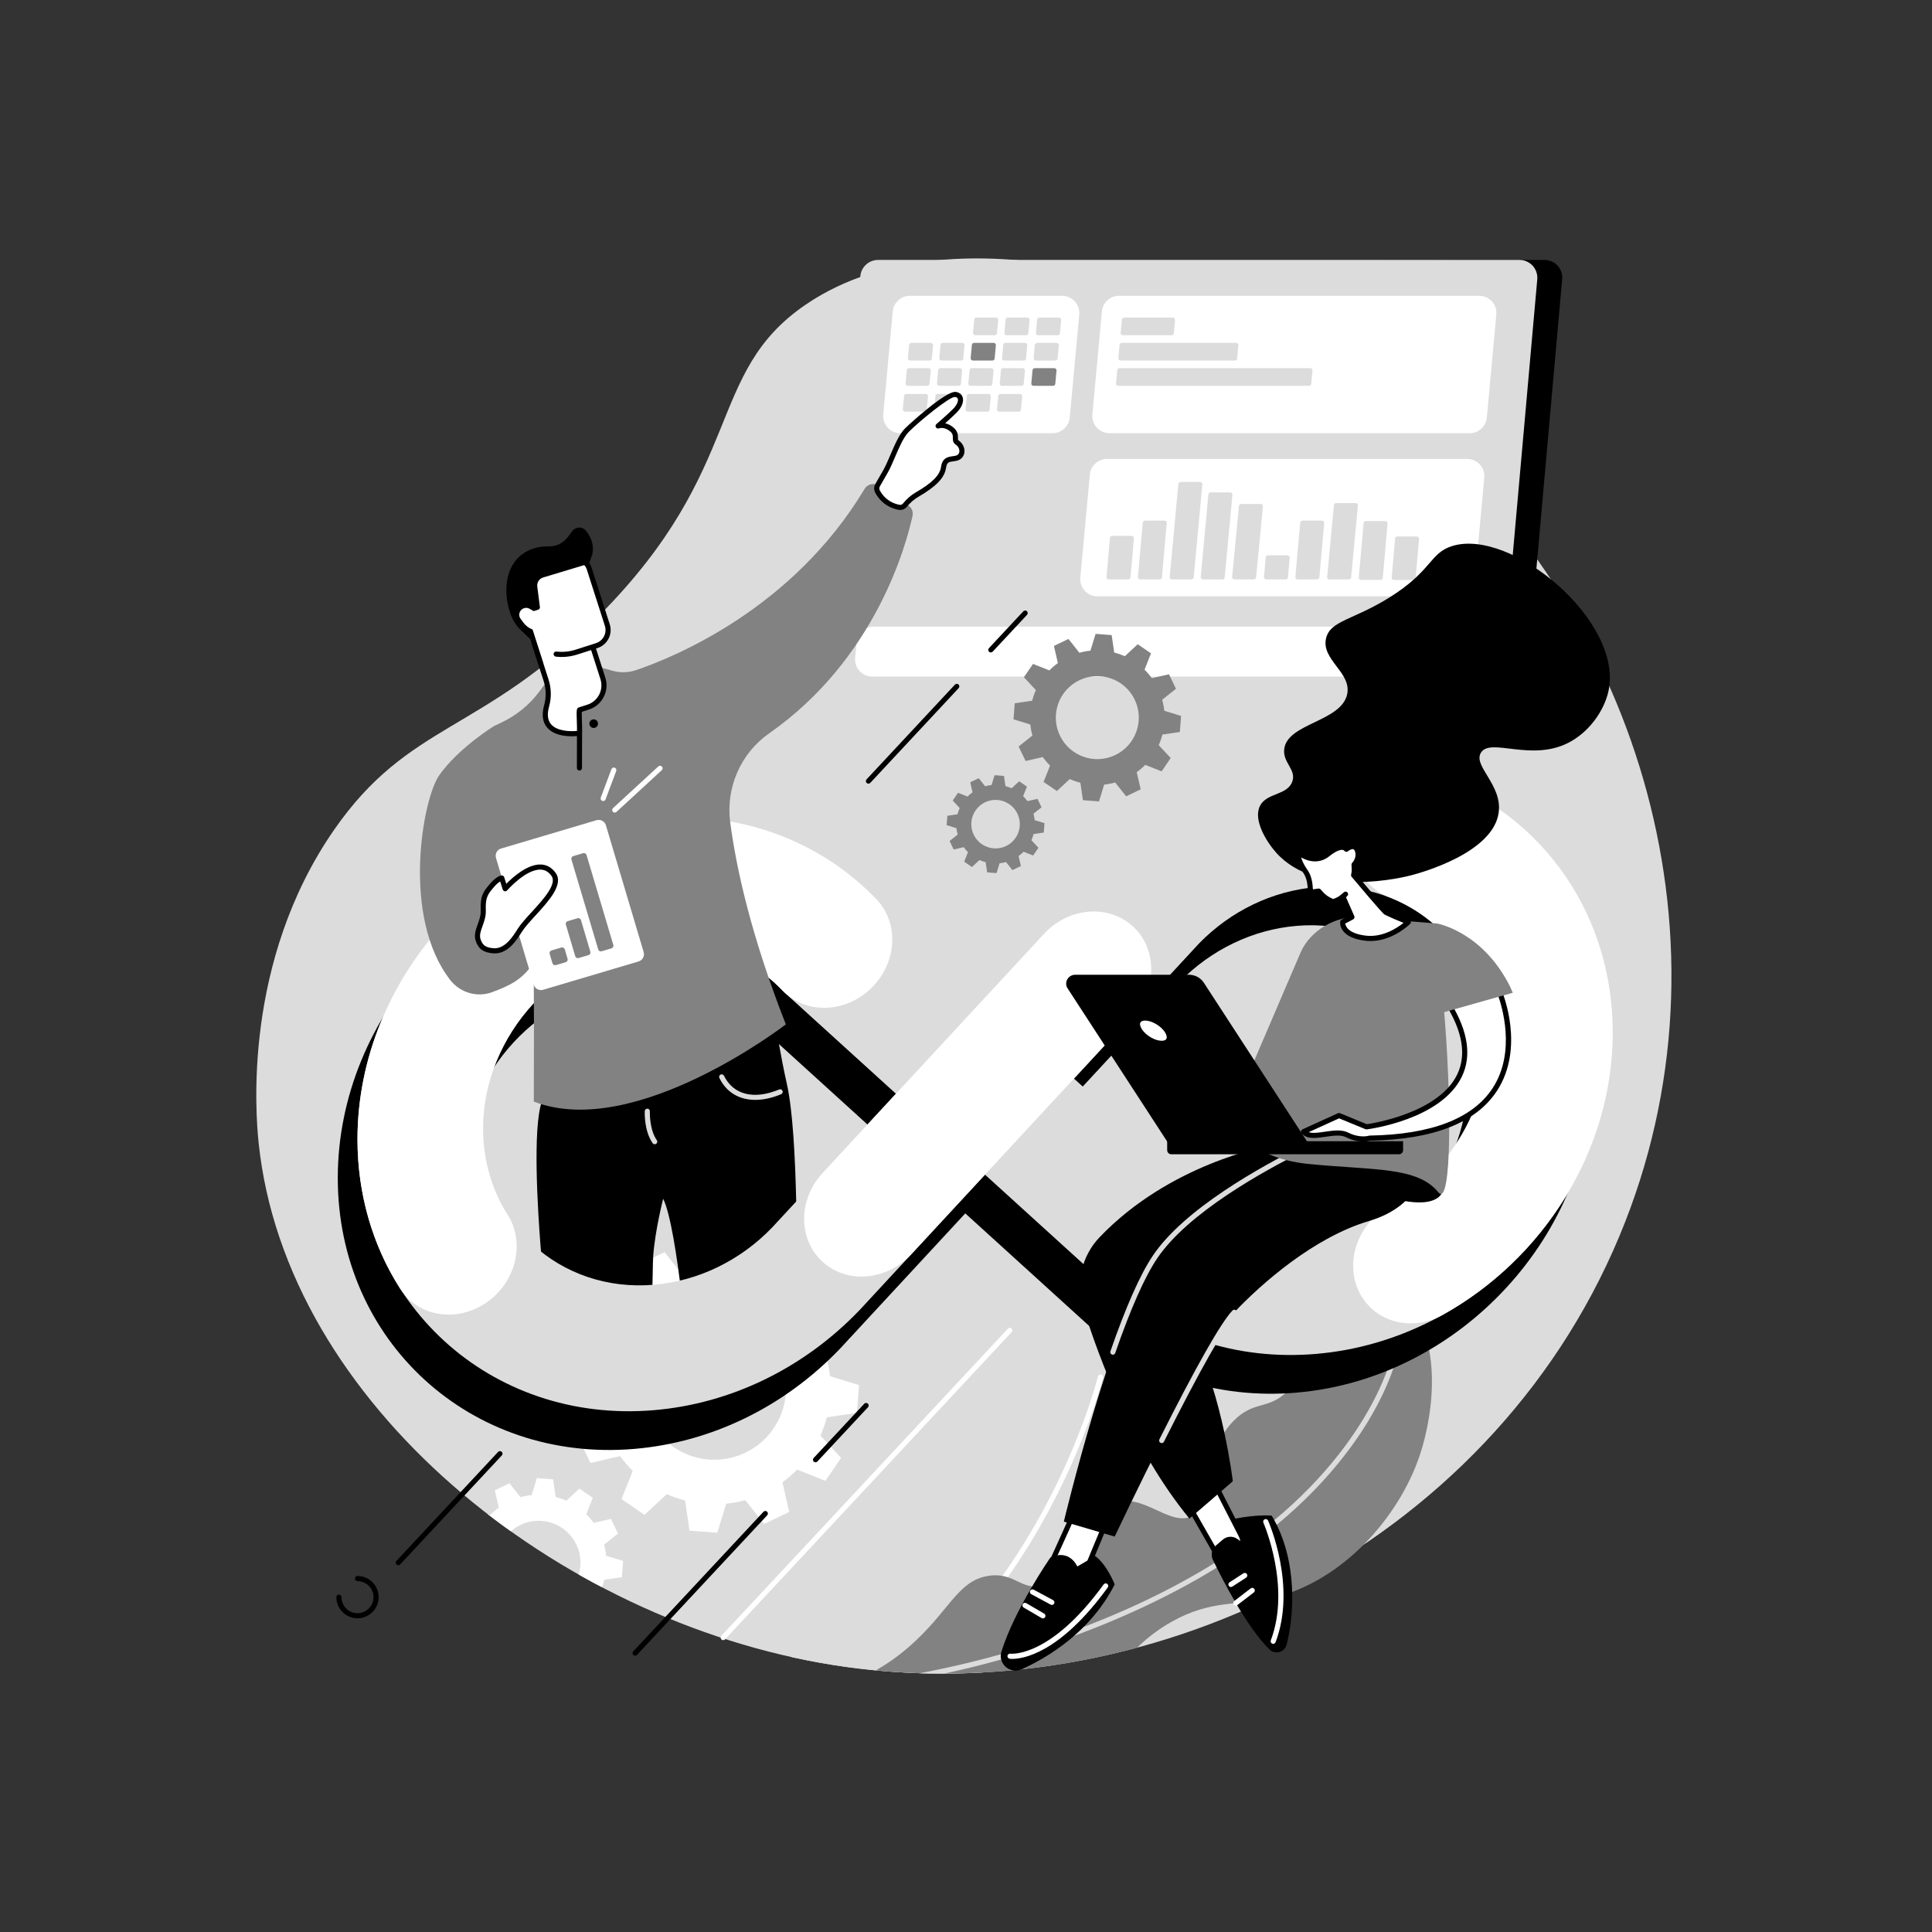 <?xml version="1.0" encoding="UTF-8"?> <svg xmlns="http://www.w3.org/2000/svg" xmlns:xlink="http://www.w3.org/1999/xlink" id="b" viewBox="0 0 2500 2500"><rect x="0" y="0" width="2500" height="2500" fill="#333333" stroke="none"/><defs><clipPath id="d"><path d="m775.04,796.88c191.55-192.79,136.71-313.61,267.78-402.87,201.68-137.34,578.08-19.18,800.14,169.73,271.98,231.38,412.3,653.85,252.45,1036.04-80.09,191.48-203.36,377.09-372.42,473.69-36.19,20.68-91.92,1.55-130.3,17.42-6.87,2.84-13.77,5.6-20.7,8.29-157.88,61.16-330.21,81.4-494.4,55.25-356.91-56.86-707.76-338.15-742.92-675.52-3.81-36.57-20.63-234.24,97.34-404.66,97.51-140.87,191.18-124.53,343.02-277.35Z" style="fill:none; stroke-width:0px;"></path></clipPath><clipPath id="e"><path d="m1040.53,996.48l281.59-447.82-115.43-92.93-565.29,101.52-264.41,473.86,258.74,360.84c-6.87,21.89-10.6,44.91-10.6,68.46,0,121.78,99.24,212.43,221.23,202.06,57.18-4.86,111.38-31.14,152.71-74.03l160.3-173.13-113.14-102.79c1.48-111.18-5.71-316.04-5.71-316.04Z" style="fill:none; stroke-width:0px;"></path></clipPath></defs><g id="c"><path d="m775.04,796.88c191.55-192.79,136.71-313.61,267.78-402.87,201.68-137.34,578.08-19.18,800.14,169.73,271.98,231.38,412.3,653.85,252.45,1036.04-170.23,407.02-618.15,618.31-1017.82,554.64-356.91-56.86-707.76-338.15-742.92-675.52-3.81-36.57-20.63-234.24,97.34-404.66,97.51-140.87,191.18-124.53,343.02-277.35Z" style="fill:#dcdcdc; stroke-width:0px;"></path><g style="clip-path:url(#d);"><path d="m799.69,1984.44l-9.11-18.98-22.42,5.15c-2.9-4.02-6.08-7.75-9.54-11.15l8.47-21.35-17.38-11.88-16.84,15.67c-4.47-2-9.09-3.62-13.82-4.86l-3.34-22.76-21-1.6-6.74,21.96c-4.82.49-9.64,1.41-14.41,2.73l-14.27-18.04-18.98,9.11,5.15,22.42c-4.02,2.9-7.75,6.08-11.15,9.54l-21.35-8.47-11.88,17.38,15.67,16.84c-2,4.47-3.62,9.09-4.86,13.82l-22.76,3.34-1.6,21,21.96,6.74c.49,4.82,1.41,9.64,2.73,14.41l-18.04,14.27,9.11,18.98,22.42-5.15c2.9,4.02,6.08,7.75,9.54,11.15l-8.47,21.35,17.38,11.88,16.84-15.67c4.47,2,9.09,3.62,13.82,4.86l3.34,22.76,21,1.6,6.74-21.96c4.82-.49,9.64-1.41,14.41-2.73l14.27,18.04,18.98-9.11-5.15-22.42c4.02-2.9,7.75-6.08,11.15-9.54l21.35,8.47,11.88-17.38-15.67-16.84c2-4.47,3.62-9.09,4.86-13.82l22.76-3.34,1.6-21-21.96-6.74c-.49-4.82-1.41-9.64-2.73-14.41l18.04-14.27Zm-79.3,86.52c-26.99,12.96-59.37,1.58-72.33-25.41-12.96-26.99-1.58-59.37,25.41-72.33,26.99-12.96,59.37-1.58,72.33,25.41,12.96,26.99,1.58,59.37-25.41,72.33Z" style="fill:#fff; stroke-width:0px;"></path><path d="m1100.2,1731.7l-15.59-32.48-38.36,8.81c-4.96-6.88-10.41-13.26-16.32-19.08l14.5-36.54-29.75-20.34-28.82,26.81c-7.64-3.42-15.55-6.2-23.66-8.31l-5.72-38.95-35.93-2.74-11.54,37.58c-8.25.85-16.5,2.41-24.67,4.68l-24.42-30.86-32.48,15.59,8.81,38.36c-6.87,4.96-13.26,10.41-19.08,16.32l-36.54-14.5-20.34,29.75,26.81,28.82c-3.42,7.64-6.2,15.55-8.31,23.66l-38.95,5.72-2.74,35.93,37.58,11.54c.84,8.25,2.41,16.5,4.68,24.67l-30.86,24.42,15.59,32.48,38.36-8.81c4.96,6.88,10.41,13.26,16.32,19.08l-14.5,36.54,29.75,20.34,28.82-26.81c7.64,3.42,15.55,6.2,23.66,8.31l5.72,38.95,35.93,2.74,11.54-37.58c8.25-.84,16.5-2.41,24.66-4.68l24.42,30.86,32.48-15.59-8.81-38.36c6.88-4.96,13.26-10.41,19.08-16.32l36.54,14.5,20.34-29.75-26.81-28.82c3.42-7.64,6.2-15.55,8.31-23.66l38.95-5.72,2.74-35.93-37.58-11.54c-.84-8.25-2.41-16.5-4.68-24.67l30.86-24.42Zm-135.7,148.05c-46.18,22.17-101.6,2.7-123.76-43.48-22.17-46.18-2.7-101.6,43.48-123.76,46.18-22.17,101.6-2.7,123.76,43.48,22.17,46.18,2.7,101.6-43.48,123.76Z" style="fill:#fff; stroke-width:0px;"></path><path d="m1006.34,2272.94c20.45,3.61,156.59,26.64,226.46-10.95,9.72-5.23,24.82-13.35,34.79-30.4,19.92-34.06-6.49-59.44,7.68-86.22,18.69-35.31,74.69-10.14,139.28-57.29,15.49-11.31,39.61-28.92,47.63-58.93,8.95-33.51-11.39-47.99-5.79-80.43,6.98-40.44,42.99-43.26,71.28-85.54,29.8-44.54,44.41-122.99,4.66-171.04-34.67-41.91-97.53-44.82-138.17-34.59-60.04,15.11-101.51,66.45-115.9,114.53-20.68,69.12,15.69,127.91-6.52,140.95-20.68,12.14-53.09-38.32-94.11-27.37-28.64,7.65-51.29,42.51-52.77,73.91-2.06,43.52,37.45,60.85,29.03,88.22-8.83,28.7-56.37,22.96-93.3,49.46-30.46,21.85-58.07,68.78-54.24,175.68Z" style="fill:#dcdcdc; stroke-width:0px;"></path><path d="m1022.82,2274.6c-1.29,0-2.51-.76-3.05-2.02-.71-1.68.07-3.62,1.75-4.34,161.37-68.51,261.31-197.25,316.74-293.19,60.14-104.1,82.33-193.15,82.55-194.04.44-1.78,2.23-2.86,4-2.43,1.78.44,2.86,2.23,2.43,4-.22.89-22.57,90.7-83.14,195.59-35.58,61.62-77.21,116.36-123.72,162.7-58.18,57.96-124.22,102.86-196.27,133.45-.42.18-.86.26-1.29.26Z" style="fill:#fff; stroke-width:0px;"></path><path d="m1090.86,2182.32c227.1,51.05,316.16,21.13,353.95-20.67,11.28-12.47,31.31-40.57,71.13-63.03,51.65-29.13,86.37-20.47,131.85-31.26,88.95-21.12,161.99-103.14,189.18-183.63,19-56.22,31.87-159.78-27.06-210.35-24.92-21.39-69.38-39.05-95.7-22.33-37.66,23.94.28,99.26-47.13,148.02-25.87,26.61-44.47,11.94-71.69,40.42-42.9,44.88-16.68,102.2-49.66,121.06-31.94,18.26-65.01-31.36-107.41-15.11-48.37,18.54-40.77,93.57-88.42,106.15-28.37,7.49-36.9-17.58-70.56-12.5-40.95,6.18-50.68,46.66-104.32,92.9-30.08,25.93-60.56,40.23-84.15,50.32Z" style="fill:#828282; stroke-width:0px;"></path><path d="m1112.73,2183.81c-1.65,0-3.08-1.23-3.28-2.91-.22-1.81,1.07-3.46,2.89-3.68,180.72-21.91,364.29-87.53,491.05-175.54,167.02-115.97,196.88-244.98,197.16-246.27.39-1.78,2.16-2.91,3.94-2.53,1.79.39,2.92,2.15,2.53,3.93-.29,1.35-7.52,33.6-35.82,80.82-26.03,43.43-75.62,108.09-164.03,169.48-57.52,39.93-130.03,76.9-209.7,106.9-91.76,34.55-187.42,58.03-284.32,69.78-.14.01-.27.02-.4.02Z" style="fill:#dcdcdc; stroke-width:0px;"></path></g><path d="m1330.96,338.3l667.71-1.94c13.43,0,23.97,11.48,22.78,24.81l-46.73,524.81c-1.05,11.76-10.93,20.77-22.78,20.77l-822.48-.12c-13.43,0-24.1-12.67-22.91-26l46.74-521.56c1.05-11.76,10.55-22.05,22.4-22.05l155.28,1.28h0Z" style="stroke-width:0px;"></path><path d="m1292.55,336.36h673.68c13.55,0,24.18,11.62,22.98,25.12l-46.95,527.62c-1.06,11.9-11.03,21.03-22.98,21.03h-829.98c-13.55,0-24.18-11.62-22.98-25.12l46.95-527.62c1.06-11.9,11.03-21.03,22.98-21.03h156.31Z" style="fill:#dcdcdc; stroke-width:0px;"></path><path d="m1879.5,875.56h-750.77c-13.08,0-23.34-11.22-22.18-24.24l2.01-20.19c1.02-11.49,10.65-20.29,22.18-20.29h750.77c13.08,0,23.34,11.22,22.18,24.24l-2.01,20.19c-1.02,11.49-10.65,20.29-22.18,20.29Z" style="fill:#fff; stroke-width:0px;"></path><path d="m1362.08,560.56h-196.98c-13.08,0-23.34-11.22-22.18-24.24l12.29-133.26c1.02-11.49,10.65-20.29,22.18-20.29h196.98c13.08,0,23.34,11.22,22.18,24.24l-12.29,133.25c-1.02,11.49-10.65,20.29-22.18,20.29Z" style="fill:#fff; stroke-width:0px;"></path><path d="m1287.24,433.79h-25.33c-1.68,0-3-1.44-2.85-3.12l1.58-17.14c.13-1.48,1.37-2.61,2.85-2.61h25.33c1.68,0,3,1.44,2.85,3.12l-1.58,17.14c-.13,1.48-1.37,2.61-2.85,2.61Z" style="fill:#dcdcdc; stroke-width:0px;"></path><path d="m1327.86,433.79h-25.33c-1.68,0-3-1.44-2.85-3.12l1.58-17.14c.13-1.48,1.37-2.61,2.85-2.61h25.33c1.68,0,3,1.44,2.85,3.12l-1.58,17.14c-.13,1.48-1.37,2.61-2.85,2.61Z" style="fill:#dcdcdc; stroke-width:0px;"></path><path d="m1203,466.54h-25.33c-1.68,0-3-1.44-2.85-3.12l1.58-17.14c.13-1.48,1.37-2.61,2.85-2.61h25.33c1.68,0,3,1.44,2.85,3.12l-1.58,17.14c-.13,1.48-1.37,2.61-2.85,2.61Z" style="fill:#dcdcdc; stroke-width:0px;"></path><path d="m1243.61,466.54h-25.33c-1.68,0-3-1.44-2.85-3.12l1.58-17.14c.13-1.48,1.37-2.61,2.85-2.61h25.33c1.68,0,3,1.44,2.85,3.12l-1.58,17.14c-.13,1.48-1.37,2.61-2.85,2.61Z" style="fill:#dcdcdc; stroke-width:0px;"></path><path d="m1284.23,466.54h-25.33c-1.68,0-3-1.44-2.85-3.12l1.58-17.14c.13-1.48,1.37-2.61,2.85-2.61h25.33c1.68,0,3,1.44,2.85,3.12l-1.58,17.14c-.13,1.48-1.37,2.61-2.85,2.61Z" style="fill:#828282; stroke-width:0px;"></path><path d="m1324.85,466.54h-25.33c-1.68,0-3-1.44-2.85-3.12l1.58-17.14c.13-1.48,1.37-2.61,2.85-2.61h25.33c1.68,0,3,1.44,2.85,3.12l-1.58,17.14c-.13,1.48-1.37,2.61-2.85,2.61Z" style="fill:#dcdcdc; stroke-width:0px;"></path><path d="m1199.98,499.28h-25.33c-1.68,0-3-1.44-2.85-3.12l1.58-17.14c.13-1.48,1.37-2.61,2.85-2.61h25.33c1.68,0,3,1.44,2.85,3.12l-1.58,17.14c-.13,1.48-1.37,2.61-2.85,2.61Z" style="fill:#dcdcdc; stroke-width:0px;"></path><path d="m1240.6,499.28h-25.33c-1.68,0-3-1.44-2.85-3.12l1.58-17.14c.13-1.48,1.37-2.61,2.85-2.61h25.33c1.68,0,3,1.44,2.85,3.12l-1.58,17.14c-.13,1.48-1.37,2.61-2.85,2.61Z" style="fill:#dcdcdc; stroke-width:0px;"></path><path d="m1281.22,499.28h-25.33c-1.68,0-3-1.44-2.85-3.12l1.58-17.14c.13-1.48,1.37-2.61,2.85-2.61h25.33c1.68,0,3,1.44,2.85,3.12l-1.58,17.14c-.13,1.48-1.37,2.61-2.85,2.61Z" style="fill:#dcdcdc; stroke-width:0px;"></path><path d="m1321.84,499.28h-25.33c-1.68,0-3-1.44-2.85-3.12l1.58-17.14c.13-1.48,1.37-2.61,2.85-2.61h25.33c1.68,0,3,1.44,2.85,3.12l-1.58,17.14c-.13,1.48-1.37,2.61-2.85,2.61Z" style="fill:#dcdcdc; stroke-width:0px;"></path><path d="m1368.71,433.79h-25.33c-1.68,0-3-1.44-2.85-3.12l1.58-17.14c.13-1.48,1.37-2.61,2.85-2.61h25.33c1.68,0,3,1.44,2.85,3.12l-1.58,17.14c-.13,1.48-1.37,2.61-2.85,2.61Z" style="fill:#dcdcdc; stroke-width:0px;"></path><path d="m1365.7,466.54h-25.33c-1.68,0-3-1.44-2.85-3.12l1.58-17.14c.13-1.48,1.37-2.61,2.85-2.61h25.33c1.68,0,3,1.44,2.85,3.12l-1.58,17.14c-.13,1.48-1.37,2.61-2.85,2.61Z" style="fill:#dcdcdc; stroke-width:0px;"></path><path d="m1362.69,499.28h-25.33c-1.68,0-3-1.44-2.85-3.12l1.58-17.14c.13-1.48,1.37-2.61,2.85-2.61h25.33c1.68,0,3,1.44,2.85,3.12l-1.58,17.14c-.13,1.48-1.37,2.61-2.85,2.61Z" style="fill:#828282; stroke-width:0px;"></path><path d="m1196.42,532.68h-25.33c-1.68,0-3-1.44-2.85-3.12l1.58-17.14c.13-1.48,1.37-2.61,2.85-2.61h25.33c1.68,0,3,1.44,2.85,3.12l-1.58,17.14c-.13,1.48-1.37,2.61-2.85,2.61Z" style="fill:#dcdcdc; stroke-width:0px;"></path><path d="m1237.04,532.68h-25.33c-1.68,0-3-1.44-2.85-3.12l1.58-17.14c.13-1.48,1.37-2.61,2.85-2.61h25.33c1.68,0,3,1.44,2.85,3.12l-1.58,17.14c-.13,1.48-1.37,2.61-2.85,2.61Z" style="fill:#dcdcdc; stroke-width:0px;"></path><path d="m1277.66,532.68h-25.33c-1.68,0-3-1.44-2.85-3.12l1.58-17.14c.13-1.48,1.37-2.61,2.85-2.61h25.33c1.68,0,3,1.44,2.85,3.12l-1.58,17.14c-.13,1.48-1.37,2.61-2.85,2.61Z" style="fill:#dcdcdc; stroke-width:0px;"></path><path d="m1318.28,532.68h-25.33c-1.68,0-3-1.44-2.85-3.12l1.58-17.14c.13-1.48,1.37-2.61,2.85-2.61h25.33c1.68,0,3,1.44,2.85,3.12l-1.58,17.14c-.13,1.48-1.37,2.61-2.85,2.61Z" style="fill:#dcdcdc; stroke-width:0px;"></path><path d="m1901.77,560.56h-466.06c-13.08,0-23.34-11.22-22.18-24.24l12.29-133.26c1.02-11.49,10.65-20.29,22.18-20.29h466.06c13.08,0,23.34,11.22,22.18,24.24l-12.29,133.25c-1.02,11.49-10.65,20.29-22.18,20.29Z" style="fill:#fff; stroke-width:0px;"></path><path d="m1516.09,433.79h-63.07c-1.68,0-3-1.44-2.85-3.12l1.58-17.14c.13-1.48,1.37-2.61,2.85-2.61h63.07c1.68,0,3,1.44,2.85,3.12l-1.58,17.14c-.13,1.48-1.37,2.61-2.85,2.61Z" style="fill:#dcdcdc; stroke-width:0px;"></path><path d="m1598,466.54h-147.99c-1.68,0-3-1.44-2.85-3.12l1.58-17.14c.13-1.48,1.37-2.61,2.85-2.61h147.99c1.68,0,3,1.44,2.85,3.12l-1.58,17.14c-.13,1.48-1.37,2.61-2.85,2.61Z" style="fill:#dcdcdc; stroke-width:0px;"></path><path d="m1693.9,499.28h-246.91c-1.68,0-3-1.44-2.85-3.12l1.58-17.14c.13-1.48,1.37-2.61,2.85-2.61h246.91c1.68,0,3,1.44,2.85,3.12l-1.58,17.14c-.13,1.48-1.37,2.61-2.85,2.61Z" style="fill:#dcdcdc; stroke-width:0px;"></path><path d="m1886.18,771.68h-466.06c-13.08,0-23.34-11.22-22.18-24.24l12.29-133.26c1.02-11.49,10.65-20.29,22.18-20.29h466.06c13.08,0,23.34,11.22,22.18,24.24l-12.29,133.26c-1.02,11.49-10.65,20.29-22.18,20.29Z" style="fill:#fff; stroke-width:0px;"></path><path d="m1460.03,749.75h-25.33c-1.68,0-3-1.44-2.85-3.12l4.4-50.61c.13-1.48,1.37-2.61,2.85-2.61h25.33c1.68,0,3,1.44,2.85,3.12l-4.4,50.61c-.13,1.48-1.37,2.61-2.85,2.61Z" style="fill:#dcdcdc; stroke-width:0px;"></path><path d="m1500.66,749.75h-25.33c-1.68,0-3-1.44-2.85-3.12l6.25-70.35c.13-1.48,1.37-2.61,2.85-2.61h25.33c1.68,0,3,1.44,2.85,3.12l-6.25,70.35c-.13,1.48-1.37,2.61-2.85,2.61Z" style="fill:#dcdcdc; stroke-width:0px;"></path><path d="m1581.92,749.75h-25.33c-1.68,0-3-1.44-2.85-3.12l9.96-106.85c.13-1.48,1.37-2.61,2.85-2.61h25.33c1.68,0,3,1.44,2.85,3.12l-9.96,106.85c-.13,1.48-1.37,2.61-2.85,2.61Z" style="fill:#dcdcdc; stroke-width:0px;"></path><path d="m1622.55,749.75h-25.33c-1.68,0-3-1.44-2.85-3.12l8.82-91.89c.13-1.48,1.37-2.61,2.85-2.61h25.33c1.68,0,3,1.44,2.85,3.12l-8.82,91.89c-.13,1.48-1.37,2.61-2.85,2.61Z" style="fill:#dcdcdc; stroke-width:0px;"></path><path d="m1541.77,749.75h-25.33c-1.68,0-3-1.44-2.85-3.12l11.21-120.32c.13-1.48,1.37-2.61,2.85-2.61h25.33c1.68,0,3,1.44,2.85,3.12l-11.21,120.32c-.13,1.48-1.37,2.61-2.85,2.61Z" style="fill:#dcdcdc; stroke-width:0px;"></path><path d="m1663.77,749.75h-25.33c-1.68,0-3-1.44-2.85-3.12l2.23-25.42c.13-1.48,1.37-2.61,2.85-2.61h25.33c1.68,0,3,1.44,2.85,3.12l-2.23,25.42c-.13,1.48-1.37,2.61-2.85,2.61Z" style="fill:#dcdcdc; stroke-width:0px;"></path><path d="m1829.01,750.53h-25.33c-1.68,0-3-1.44-2.85-3.12l4.4-50.61c.13-1.48,1.37-2.61,2.85-2.61h25.33c1.68,0,3,1.44,2.85,3.12l-4.4,50.61c-.13,1.48-1.37,2.61-2.85,2.61Z" style="fill:#dcdcdc; stroke-width:0px;"></path><path d="m1704.4,749.75h-25.33c-1.68,0-3-1.44-2.85-3.12l6.25-70.35c.13-1.48,1.37-2.61,2.85-2.61h25.33c1.68,0,3,1.44,2.85,3.12l-6.25,70.35c-.13,1.48-1.37,2.61-2.85,2.61Z" style="fill:#dcdcdc; stroke-width:0px;"></path><path d="m1786.44,750.34h-25.33c-1.68,0-3-1.44-2.85-3.12l6.25-70.35c.13-1.48,1.37-2.61,2.85-2.61h25.33c1.68,0,3,1.44,2.85,3.12l-6.25,70.35c-.13,1.48-1.37,2.61-2.85,2.61Z" style="fill:#dcdcdc; stroke-width:0px;"></path><path d="m1745.51,749.75h-25.33c-1.68,0-3-1.44-2.85-3.12l8.75-93.08c.13-1.48,1.37-2.61,2.85-2.61h25.33c1.68,0,3,1.44,2.85,3.12l-8.75,93.07c-.13,1.48-1.37,2.61-2.85,2.61Z" style="fill:#dcdcdc; stroke-width:0px;"></path><path d="m1677.63,1802.07c-102.51,8.71-198.88-22.95-271.37-89.16l-157.18-142.8-161.34,174.26c-.36.38-.72.77-1.08,1.14-71.81,74.96-166.21,120.9-265.8,129.36-211.61,17.98-383.77-139.26-383.77-350.52s172.16-397.76,383.77-415.74c109.17-9.28,213.26,28.39,286.05,103.41l142.08,129.08,163.76-176.87c.53-.57,1.07-1.14,1.61-1.7,71.48-73.37,164.97-118.37,263.26-126.73,211.61-17.98,383.77,139.26,383.77,350.52s-172.16,397.76-383.77,415.74Zm-313.43-356.29l156.85,142.5c41.93,38.29,97.48,56.54,156.58,51.52,121.99-10.37,221.23-117.88,221.23-239.66s-99.24-212.43-221.23-202.06c-56.31,4.79-109.89,30.44-150.99,72.26l-162.44,175.44Zm-543.35-174.9c-121.99,10.37-221.23,117.88-221.23,239.66s99.24,212.43,221.23,202.06c57.18-4.86,111.38-31.14,152.71-74.04l160.3-173.13-143.38-130.26c-1.25-1.14-2.46-2.32-3.63-3.54-42.03-44.01-102.53-66.15-166.01-60.76Z" style="stroke-width:0px;"></path><path d="m1703.13,1751.94c-102.51,8.71-198.88-22.95-271.37-89.16l-157.18-142.8-161.34,174.26c-.36.38-.72.77-1.08,1.14-71.81,74.96-166.21,120.9-265.8,129.36-211.61,17.98-383.77-139.26-383.77-350.52s172.16-397.76,383.77-415.74c109.17-9.28,213.26,28.39,286.05,103.41l142.08,129.08,163.76-176.87c.53-.57,1.07-1.14,1.61-1.7,71.48-73.37,164.97-118.37,263.26-126.73,211.61-17.98,383.77,139.26,383.77,350.52s-172.16,397.76-383.77,415.74Zm-313.43-356.29l156.85,142.5c41.93,38.29,97.48,56.54,156.58,51.52,121.99-10.37,221.23-117.88,221.23-239.66s-99.24-212.43-221.23-202.06c-56.31,4.79-109.89,30.44-150.99,72.26l-162.44,175.44Zm-543.35-174.9c-121.99,10.37-221.23,117.88-221.23,239.66s99.24,212.43,221.23,202.06c57.18-4.86,111.38-31.14,152.71-74.04l160.3-173.13-143.38-130.26c-1.25-1.14-2.46-2.32-3.63-3.54-42.03-44.01-102.53-66.15-166.01-60.76Z" style="fill:#dcdcdc; stroke-width:0px;"></path><path d="m1121.8,1651.58c-20.84,1.77-41.68-4.41-57.56-18.97-31.68-29.04-31.6-80.42.19-114.76l286.6-309.54c31.79-34.33,83.24-38.62,114.93-9.58,31.68,29.04,31.6,80.42-.19,114.76l-286.6,309.54c-15.86,17.13-36.62,26.78-57.37,28.54Z" style="fill:#fff; stroke-width:0px;"></path><path d="m1832.33,1712.15c-30.45,2.59-59.64-12.1-73.53-40.22-19.18-38.88-1.84-88.72,38.73-111.32,77.04-42.91,126.82-125.58,126.82-210.6s-49.78-159.22-126.82-189.04c-40.58-15.71-57.92-62.6-38.73-104.74,19.18-42.14,67.63-63.57,108.21-47.86,64.79,25.08,119.64,68.41,158.62,125.3,40.08,58.51,61.26,128.54,61.26,202.52s-21.19,147.62-61.26,212.94c-38.97,63.52-93.83,116.17-158.62,152.26-11.22,6.25-23.04,9.76-34.68,10.75Z" style="fill:#fff; stroke-width:0px;"></path><path d="m587.41,1700.82c-27.51,2.34-54.34-9.33-69.62-33.24-36.11-56.54-55.2-123.4-55.2-193.36,0-211.26,172.16-397.76,383.77-415.74,110.1-9.36,215.05,29.04,287.91,105.34,29.69,31.08,26.46,82.63-7.2,115.13-33.66,32.5-85.02,33.64-114.71,2.56-42.03-44.01-102.53-66.15-166.01-60.76-121.99,10.37-221.23,117.88-221.23,239.66,0,40.35,10.98,78.87,31.74,111.38,23.23,36.37,10.93,87.29-27.48,113.75-13.15,9.06-27.66,14.07-41.98,15.29Z" style="fill:#fff; stroke-width:0px;"></path><g style="clip-path:url(#e);"><path d="m1018.23,1402.68c-8.26-36.91-13.8-72.74-13.8-72.74l-303.31,95.52c-12.08,34.46-5.18,141.27-1.73,186.06,1.21,15.73,4.02,39.64,7.63,67.68,42.9,3.91,89.07,5.44,136.6,2.55,1.16-25.7.91-46.94,1.67-57.02,2.49-33.31,12.85-73.51,12.85-73.51,9.22,18.42,17.99,73.92,24.2,127.72,49.6-4.81,99.92-12.26,148.57-24.04-.28-5.74,2.66-183.7-12.68-252.23Z" style="stroke-width:0px;"></path><path d="m977.36,1423.25c-20.69,0-37.37-9.75-46.47-28.31-.81-1.64-.13-3.62,1.51-4.43,1.64-.8,3.62-.12,4.43,1.51,12.12,24.71,38.82,31.36,71.42,17.76,1.68-.7,3.62.09,4.33,1.78.7,1.69-.09,3.62-1.78,4.33-11.85,4.94-23.14,7.35-33.44,7.35Z" style="fill:#dcdcdc; stroke-width:0px;"></path><path d="m847.21,1480.64c-1.04,0-2.07-.49-2.71-1.41-11.26-16.06-10.23-40.46-10.18-41.49.09-1.83,1.65-3.22,3.46-3.15,1.82.09,3.24,1.64,3.15,3.46-.01.23-.95,23.2,8.99,37.38,1.05,1.5.69,3.56-.81,4.61-.58.41-1.24.6-1.9.6Z" style="fill:#dcdcdc; stroke-width:0px;"></path><path d="m1175.41,654.07l-38.46-25.6c-6.13-4.08-14.39-2.16-18.17,4.15-93.09,155.4-246.75,217.92-295.86,234.57-9.74,3.3-20.25,3.56-30.16.8l-18.41-5.13-66.34,18.38-10.24,13.77c-12.54,16.86-29.01,30.4-47.98,39.46l-10.8,5.16s-46.15,28.57-70.75,63.74c-21.28,30.44-49.16,183.1,14.42,264.83,12.92,16.61,35.16,22.94,54.84,15.43,21.64-8.26,38.03-15.5,52.48-37.15,1.53-2.3.77,178.98.77,178.98,131.14,50.73,326.12-99.92,326.12-99.92-45.4-115.53-64.31-203.41-71.99-261.41-5.93-44.84,13.51-89.38,50.61-115.33,137.7-96.33,177.34-244.36,185.34-281.36,1.11-5.14-1.04-10.43-5.43-13.35Z" style="fill:#828282; stroke-width:0px;"></path><path d="m749.81,997.11h0c-1.83,0-3.31-1.49-3.3-3.32l.08-47.39c0-1.83,1.48-3.3,3.31-3.3h0c1.83,0,3.31,1.49,3.3,3.32l-.08,47.39c0,1.82-1.48,3.3-3.31,3.3Z" style="stroke-width:0px;"></path><path d="m762.66,936.39c0-3.07,2.5-5.57,5.57-5.57s5.57,2.49,5.57,5.57-2.5,5.57-5.57,5.57-5.57-2.49-5.57-5.57Z" style="stroke-width:0px;"></path><path d="m1135.57,636.2c-1.45-2.64-1.46-5.83.06-8.43,2.01-3.44,5.39-9.28,10.26-17.88,8.58-15.15,16.5-42.17,27.72-53.37,11.22-11.2,53.45-47.44,62.69-46.12,9.24,1.32,8.58,11.86-.66,21.08-9.24,9.22-21.78,19.77-21.78,19.77,0,0,7.92-3.29,17.16,3.95,9.24,7.25,2.29,13.91,7.39,17.31,6.54,4.35,7.63,11.7,5.14,15.96-5.67,9.7-20.21-.46-22.59,16.15-1.65,11.55-11.41,22.11-34.09,35.26-6.09,3.53-11.42,8.21-15.82,13.7h0c-1.82,2.27-4.73,3.42-7.6,2.91-6.94-1.24-19.75-5.52-27.89-20.29Z" style="fill:#fff; stroke-width:0px;"></path><path d="m1164.83,659.92c-.65,0-1.3-.06-1.95-.17-7.5-1.34-21.4-5.97-30.21-21.95-2.02-3.66-1.98-8.14.1-11.7,2.01-3.44,5.38-9.26,10.24-17.84,3.03-5.34,5.98-12.24,9.11-19.54,5.68-13.25,11.55-26.95,19.15-34.54,5.04-5.03,52.9-48.77,65.49-47.05,4.48.64,7.64,3.06,8.89,6.82,1.88,5.65-1.06,13.27-7.68,19.88-4.81,4.8-10.54,9.99-14.94,13.87,3.01.66,6.45,2.1,10.03,4.91,6.58,5.16,6.54,10.49,6.51,14.02-.02,2.47.09,2.76.67,3.14,8.04,5.35,9.47,14.75,6.17,20.38-3.23,5.53-8.57,6.23-12.86,6.8-5.35.71-8.3,1.09-9.3,8.16-1.86,12.96-12.53,24.22-35.71,37.66-5.65,3.28-10.66,7.62-14.89,12.9-2.18,2.72-5.44,4.27-8.81,4.27Zm70.74-146.26c-7.45,0-45.19,30.79-59.62,45.2-6.69,6.68-12.31,19.79-17.74,32.46-3.2,7.47-6.23,14.54-9.43,20.2-4.88,8.62-8.26,14.47-10.28,17.92-.92,1.58-.93,3.51-.02,5.16h0c7.49,13.58,19.24,17.5,25.58,18.63,1.65.3,3.35-.36,4.44-1.72,4.74-5.92,10.38-10.8,16.74-14.49,21.22-12.31,30.94-22.14,32.47-32.87,1.72-12.03,9.39-13.04,14.99-13.78,4.1-.54,6.49-.97,8.02-3.58,1.55-2.65.98-8.14-4.12-11.53-3.66-2.44-3.64-6.06-3.62-8.7.02-3.01.04-5.61-3.98-8.76-7.48-5.87-13.62-3.59-13.88-3.49-1.51.59-3.24,0-4.06-1.39-.82-1.39-.54-3.17.7-4.21.12-.1,12.54-10.56,21.57-19.57,5.38-5.37,6.92-10.56,6.08-13.1-.16-.48-.65-1.95-3.54-2.36-.08-.01-.17-.02-.26-.02Z" style="stroke-width:0px;"></path><path d="m826.32,1244.1l-123.53,36.67c-5.17,1.53-10.6-1.41-12.14-6.57l-48.85-164.07c-1.54-5.16,1.41-10.59,6.58-12.12l123.53-36.67c5.17-1.53,10.6,1.41,12.14,6.57l48.85,164.07c1.54,5.16-1.41,10.59-6.58,12.12Z" style="fill:#fff; stroke-width:0px;"></path><path d="m732.07,1245.05l-12.79,3.8c-1.87.55-3.83-.51-4.39-2.37l-3.64-12.21c-.56-1.87.51-3.83,2.38-4.38l12.79-3.8c1.87-.55,3.84.51,4.39,2.37l3.64,12.21c.56,1.87-.51,3.83-2.38,4.38Z" style="fill:#828282; stroke-width:0px;"></path><path d="m741.42,1189.02h13.35c1.95,0,3.53,1.58,3.53,3.53v42.72c0,1.95-1.58,3.53-3.53,3.53h-13.34c-1.95,0-3.53-1.58-3.53-3.53v-42.72c0-1.95,1.58-3.53,3.53-3.53Z" transform="translate(-314.5 263.05) rotate(-16.53)" style="fill:#828282; stroke-width:0px;"></path><path d="m791.27,1227.15l-12.79,3.8c-1.87.55-3.84-.51-4.39-2.37l-34.66-116.39c-.56-1.87.51-3.83,2.38-4.38l12.79-3.8c1.87-.55,3.84.51,4.39,2.37l34.66,116.39c.56,1.87-.51,3.83-2.38,4.38Z" style="fill:#828282; stroke-width:0px;"></path><path d="m637.19,1145.05c6.89-7.98,12.08-8.93,12.08-8.93l4.42,13.91s41.52-47.95,62.63-18.54c13.13,18.3-31.26,52.42-43.78,72.42-7.02,11.21-17.71,27.66-34.15,26.4-11.53-.88-16.68-4.82-19.7-13.85-3.96-11.85,7.27-23.1,6.63-38.47-.76-18.3,3.31-23.02,11.87-32.94Z" style="fill:#fff; stroke-width:0px;"></path><path d="m640.21,1233.69c-.68,0-1.37-.03-2.07-.08-12.55-.96-19.09-5.63-22.58-16.1-2.48-7.44.09-14.55,2.58-21.42,2.04-5.64,4.16-11.47,3.88-17.96-.81-19.62,3.97-25.17,12.67-35.24h0c7.44-8.62,13.34-9.91,13.99-10.02,1.65-.31,3.24.67,3.75,2.25l2.71,8.52c8.14-8.31,27.37-25.72,44.94-24.97,7.62.35,14,4.01,18.94,10.89,10.69,14.89-8.89,36.27-26.16,55.14-7.11,7.77-13.83,15.11-17.5,20.97-6.62,10.58-17.54,28.02-35.13,28.02Zm-.51-86.48c-8.33,9.65-11.77,13.64-11.06,30.65.32,7.79-2.12,14.54-4.27,20.49-2.3,6.34-4.28,11.82-2.53,17.07,2.64,7.91,6.88,10.83,16.81,11.59.5.04.99.06,1.47.06,14.02,0,23.73-15.51,29.62-24.91,3.99-6.37,10.91-13.93,18.23-21.92,14.8-16.17,33.22-36.29,25.67-46.81-3.75-5.22-8.28-7.89-13.86-8.14-19.29-.87-43.34,26.64-43.58,26.92-.78.9-2,1.32-3.17,1.07-1.17-.24-2.12-1.1-2.49-2.24l-3.31-10.43c-1.82,1.08-4.47,3.06-7.52,6.61h0Z" style="stroke-width:0px;"></path><path d="m780.49,1036.54c-.39,0-.78-.07-1.16-.21-1.71-.64-2.58-2.55-1.93-4.26l13.8-36.75c.64-1.71,2.55-2.58,4.26-1.93,1.71.64,2.58,2.55,1.93,4.26l-13.8,36.75c-.5,1.33-1.76,2.15-3.1,2.15Z" style="fill:#fff; stroke-width:0px;"></path><path d="m795.44,1051.47c-.89,0-1.78-.36-2.43-1.07-1.24-1.34-1.15-3.44.19-4.68l58.67-53.98c1.34-1.24,3.44-1.15,4.68.19,1.24,1.34,1.15,3.44-.19,4.68l-58.67,53.98c-.64.59-1.44.87-2.24.87Z" style="fill:#fff; stroke-width:0px;"></path><path d="m760.93,915.06l-10.9,3.48c-1.59.51.99,30.03-.6,30.27-12.68,1.85-52.58,2.08-42.09-35.52,3.02-10.82,2.74-22.3-.69-33l-15.13-47.19,67.35-21.53,21.25,66.28c4.99,15.56-3.6,32.22-19.19,37.2Z" style="fill:#fff; stroke-width:0px;"></path><path d="m739.88,952.75c-9.57,0-23.53-1.77-31.61-10.96-6.21-7.05-7.59-16.94-4.12-29.39,2.84-10.17,2.61-20.92-.66-31.1l-15.13-47.19c-.27-.84-.19-1.75.21-2.53.4-.78,1.1-1.37,1.93-1.64l67.35-21.53c1.75-.56,3.6.4,4.16,2.14l21.25,66.28c2.68,8.37,1.94,17.28-2.09,25.09-4.03,7.81-10.86,13.59-19.24,16.27h0l-9.1,2.91c-.13,2.72.06,8.49.2,12.55.5,15.14.59,17.87-3.13,18.42-1.03.15-4.9.66-10.03.66Zm-44.2-117.5l14.12,44.03c3.66,11.42,3.91,23.48.73,34.9-2.84,10.16-1.92,17.97,2.71,23.23,7.57,8.59,24.01,9.34,33.4,8.4.08-2.83-.09-8.13-.22-11.93-.5-15.15-.58-17.48,2.6-18.5l10.9-3.48c6.7-2.14,12.16-6.76,15.38-13,3.22-6.24,3.81-13.36,1.67-20.04l-20.24-63.13-61.04,19.51Zm65.25,79.81h.02-.02Z" style="stroke-width:0px;"></path><path d="m772.08,835.46l-72.3,23.11-20.16-62.86c-8.18-25.51,5.9-52.82,31.46-60.99l30.77-9.83c8.56-2.74,17.72,1.97,20.46,10.52l23.53,73.37c3.58,11.16-2.58,23.11-13.76,26.69Z" style="fill:#fff; stroke-width:0px;"></path><path d="m699.78,861.87c-1.4,0-2.7-.89-3.15-2.3l-20.16-62.86c-4.23-13.18-3.06-27.22,3.29-39.53,6.35-12.3,17.11-21.41,30.31-25.62l30.77-9.84c10.28-3.28,21.33,2.4,24.62,12.66l23.53,73.37c2,6.24,1.45,12.89-1.56,18.72-3.01,5.83-8.1,10.13-14.35,12.13l-26.15,8.36c-8.97,2.87-18.27,3.8-27.64,2.74-1.82-.2-3.12-1.84-2.92-3.66.2-1.82,1.82-3.14,3.66-2.92,8.43.95,16.81.11,24.89-2.47l26.15-8.36c4.57-1.46,8.29-4.61,10.48-8.86,2.2-4.26,2.6-9.11,1.14-13.66l-23.53-73.37c-2.18-6.8-9.5-10.56-16.3-8.38l-30.77,9.84c-11.52,3.68-20.91,11.62-26.45,22.35-5.54,10.73-6.55,22.97-2.87,34.47l20.16,62.86c.56,1.74-.4,3.6-2.14,4.16-.34.11-.68.16-1.01.16Z" style="stroke-width:0px;"></path><path d="m691.99,832.42l-17.71-16.74c-5.91-5.58-10.46-12.46-13.23-20.09-.04-.12-.09-.25-.13-.37-4.09-11.36-6.23-23.38-5.58-35.43,2.06-38.25,28.35-53.29,54.66-52.78.07,0,.14,0,.21,0,9.51.18,18.53-4.21,24.28-11.78l6.2-8.16c4.31-5.67,12.85-5.96,17.38-.46,5.79,7.03,11.38,17.75,8.24,31.08l-4.06,11.62-59.46,17.97c-5.03,1.53-8.23,6.47-7.56,11.68l3.4,26.64c.18,1.43-.67,2.79-2.04,3.25l-5.97,1.99-11.19-1.39,12.58,42.98Z" style="stroke-width:0px;"></path><path d="m690.61,790.83l-5.28-3.05c-4.34-2.51-9.89-.96-12.3,3.44h0c-1.67,3.04-1.41,6.77.65,9.56l3.64,4.93c3.06,4.14,7.3,7.27,12.16,8.98l5.82,2.05-4.69-25.91Z" style="fill:#fff; stroke-width:0px;"></path></g><path d="m1787.29,1546.1s53.23,19.83,74.1,3.13c20.87-16.7-32.35-44.88-44.88-42.79s-29.22,39.66-29.22,39.66Z" style="stroke-width:0px;"></path><polygon points="1539.15 1949.62 1585.6 2030.9 1610.75 1996.07 1570.12 1916.73 1539.15 1949.62" style="fill:#fff; stroke-width:0px;"></polygon><path d="m1585.6,2034.21c-.06,0-.12,0-.18,0-1.12-.06-2.14-.69-2.7-1.66l-46.44-81.27c-.72-1.26-.53-2.85.46-3.91l30.96-32.9c.74-.78,1.82-1.16,2.88-1.01,1.06.15,1.99.81,2.48,1.77l40.64,79.34c.57,1.11.47,2.44-.26,3.45l-25.16,34.83c-.62.86-1.62,1.37-2.68,1.37Zm-42.35-84.1l42.68,74.69,20.96-29.03-37.57-73.36-26.07,27.69Z" style="stroke-width:0px;"></path><path d="m1569.51,2018.5c12.25,25.25,43.25,86.48,73.12,115.83,7.28,7.16,19.6,3.83,22.21-6.04,9.35-35.35,15.58-109.01-19.26-167.06,0,0-16.56-1.94-47.52,3.87l6.89,29.03-3.8-2.72c-5.72-4.09-13.49-3.74-18.83.83l-8.92,7.65c-5.37,4.6-6.96,12.24-3.88,18.61Z" style="stroke-width:0px;"></path><path d="m1647.52,2127.09c-.39,0-.79-.07-1.17-.21-1.71-.65-2.57-2.56-1.92-4.27,26.31-69.53-9.25-151.48-9.61-152.3-.74-1.67.02-3.63,1.69-4.37,1.67-.74,3.63.02,4.37,1.69,1.52,3.45,37,85.28,9.74,157.32-.5,1.32-1.76,2.14-3.1,2.14Z" style="fill:#fff; stroke-width:0px;"></path><path d="m1592.86,2053.56c-1.08,0-2.15-.53-2.78-1.51-.99-1.53-.56-3.58.98-4.58l17.9-11.61c1.53-.99,3.59-.56,4.58.98.99,1.53.56,3.58-.98,4.58l-17.9,11.61c-.56.36-1.18.53-1.8.53Z" style="fill:#fff; stroke-width:0px;"></path><path d="m1599.14,2077.64c-.99,0-1.98-.45-2.63-1.29-1.11-1.45-.84-3.53.61-4.64l21.29-16.34c1.45-1.12,3.53-.84,4.64.61,1.11,1.45.84,3.53-.61,4.64l-21.29,16.34c-.6.46-1.31.69-2.01.69Z" style="fill:#fff; stroke-width:0px;"></path><path d="m1392.09,1951.56c0,1.94-42.57,94.82-42.57,94.82l48.38,3.87,32.9-79.34-38.7-19.35Z" style="fill:#fff; stroke-width:0px;"></path><path d="m1397.89,2053.56c-.09,0-.18,0-.27-.01l-48.38-3.87c-1.08-.09-2.04-.69-2.59-1.62-.55-.93-.6-2.07-.15-3.05,16.3-35.57,40.89-89.67,42.34-94.09.18-.89.72-1.68,1.51-2.17.97-.6,2.19-.66,3.22-.14l38.7,19.35c1.55.78,2.24,2.62,1.58,4.23l-32.9,79.34c-.51,1.24-1.73,2.04-3.06,2.04Zm-43.4-10.1l41.26,3.3,30.79-74.27-32.74-16.37c-3.1,7.53-12.26,28.27-39.32,87.34Z" style="stroke-width:0px;"></path><path d="m1394.02,2027.03s-9.68-23.22-34.83-11.61c0,0-46.18,66.7-63.34,121.78-4.85,15.58,11.14,29.61,26.01,22.9,34.8-15.71,89.34-48.69,120.54-109.85,0,0-9.68-25.16-25.16-36.77l-23.22,13.55Z" style="stroke-width:0px;"></path><path d="m1309.97,2146.61c-2.02,0-3.22-.16-3.51-.2-1.81-.27-3.06-1.95-2.79-3.76.27-1.81,1.93-3.05,3.74-2.79.61.09,51.53,5.72,120.7-89.62,1.07-1.48,3.14-1.81,4.62-.73,1.48,1.07,1.81,3.14.73,4.62-62.35,85.94-110.35,92.48-123.49,92.48Z" style="fill:#fff; stroke-width:0px;"></path><path d="m1349.51,2094.19c-.57,0-1.14-.14-1.67-.45l-23.22-13.55c-1.58-.92-2.11-2.95-1.19-4.53.92-1.58,2.95-2.11,4.53-1.19l23.22,13.55c1.58.92,2.11,2.95,1.19,4.53-.62,1.05-1.72,1.64-2.86,1.64Z" style="fill:#fff; stroke-width:0px;"></path><path d="m1361.12,2076.78c-.53,0-1.07-.13-1.57-.4l-25.16-13.55c-1.61-.87-2.21-2.87-1.34-4.48.87-1.61,2.88-2.21,4.48-1.34l25.16,13.55c1.61.87,2.21,2.87,1.34,4.48-.6,1.11-1.74,1.74-2.92,1.74Z" style="fill:#fff; stroke-width:0px;"></path><path d="m1639.78,1483.26s-126.12,22.52-217.02,117.83c-22.94,24.05-31.05,58.68-21.21,90.43,20.19,65.14,64.15,184.11,137.6,273.58l56.12-48.38s-13.55-112.24-50.31-181.9c-36.77-69.66,178.03-220.6,178.03-220.6l-83.21-30.96Z" style="stroke-width:0px;"></path><path d="m1376.61,1968.97l65.79,19.35s119.98-253.5,154.81-290.26c34.83-36.77,102.56-96.75,174.16-118.04,71.6-21.29,71.6-75.47,71.6-75.47l-121.91-34.83s-170.29,73.53-226.41,156.74c-56.12,83.21-118.04,342.51-118.04,342.51Z" style="stroke-width:0px;"></path><path d="m1439.99,1752.99c-.36,0-.73-.06-1.08-.18-1.73-.6-2.64-2.48-2.04-4.21,20.06-57.86,38.58-99.57,55.04-123.98,40.6-60.2,139.24-114.96,194.43-142.24,1.64-.81,3.62-.14,4.43,1.5.81,1.64.14,3.62-1.5,4.43-54.6,26.99-152.13,81.08-191.88,140.01-16.14,23.94-34.4,65.13-54.28,122.45-.47,1.37-1.76,2.23-3.13,2.23Z" style="fill:#dcdcdc; stroke-width:0px;"></path><path d="m1687.8,1488.65c-1.22,0-2.39-.68-2.97-1.84-.81-1.64-.14-3.62,1.5-4.43,19.99-9.88,33.28-15.63,33.41-15.69,1.68-.73,3.62.05,4.35,1.73.72,1.68-.05,3.63-1.73,4.35-.13.06-13.27,5.75-33.1,15.55-.47.23-.97.34-1.46.34Z" style="fill:#dcdcdc; stroke-width:0px;"></path><path d="m1503.19,1867.33c-.5,0-1.01-.11-1.49-.35-1.63-.82-2.29-2.81-1.47-4.44,47.69-94.74,79.5-150.85,94.57-166.75,1.26-1.33,3.35-1.38,4.68-.13,1.33,1.26,1.38,3.35.13,4.68-14.42,15.22-46.73,72.34-93.46,165.18-.58,1.15-1.75,1.82-2.96,1.82Z" style="fill:#dcdcdc; stroke-width:0px;"></path><path d="m1953.96,1276.53c-35.49-70.97-93.93-81.41-93.93-81.41l-100.2-8.35c-31.33-2.12-64.64,17.23-77.01,46.1l-92.07,214.83s18.79,50.1,102.28,58.45c83.5,8.35,140.9,3.13,168.04,36.53,17.89,22.02,17.32-124.83,7.03-240.98l85.86-25.16Z" style="fill:#828282; stroke-width:0px;"></path><path d="m1686.78,1464.39l45.92-20.87,35.49,14.61s190.37-24.12,105.25-160.32c-.37-.59,66.89-14.19,66.89-14.19,0,0,77.58,184.95-167.97,189.12,0,0-12.52,4.18-29.22-4.17-16.7-8.35-45.92,8.35-56.36-4.17Z" style="fill:#fff; stroke-width:0px;"></path><path d="m1764,1477.1c-5.65,0-13.46-1.13-22.34-5.57-6.87-3.44-16.82-1.95-26.45-.52-11.91,1.77-24.22,3.6-30.97-4.5-.66-.79-.91-1.85-.68-2.85.23-1.01.92-1.85,1.86-2.28l45.92-20.88c.83-.38,1.78-.4,2.63-.05l34.66,14.27c9.39-1.37,93.57-14.99,117.2-64.81,11.82-24.92,6.71-55.32-15.19-90.36-.58-.92-.66-2.07-.23-3.07.94-2.18,1-2.31,69.28-16.12,1.54-.31,3.1.51,3.71,1.97,1.25,2.97,30.11,73.41-6.36,129.27-26.95,41.28-82.18,62.96-164.16,64.43-1.22.34-4.36,1.06-8.87,1.06Zm-33.23-14.3c4.95,0,9.66.71,13.85,2.81,15.3,7.65,26.59,4.03,26.7,4,.32-.11.65-.16.99-.17,79.9-1.36,133.45-22.03,159.18-61.44,30.83-47.24,11.5-107.61,6.76-120.58-20.91,4.24-49.29,10.09-59.67,12.45,21.18,35.5,25.64,66.74,13.22,92.9-26.48,55.79-119.25,68.14-123.19,68.64-.57.07-1.15,0-1.68-.22l-34.16-14.06-39.33,17.88c5.15,1.79,12.8.65,20.8-.54,5.54-.82,11.17-1.66,16.54-1.66Z" style="stroke-width:0px;"></path><path d="m1864.31,1310.98l93.25-26.35-3.59-8.11s-10.6-8.11-12.63-8.11-54.73-2.03-54.73-2.03l-32.43,10.14,10.14,34.46Z" style="fill:#828282; stroke-width:0px;"></path><path d="m1510.95,1478.09h181.05l-134.22-206.43c-4.19-6.45-11.5-10.36-19.36-10.36h-146.94c-9.33,0-15,9.99-10.02,17.65l129.48,199.14Z" style="stroke-width:0px;"></path><path d="m1474.86,1333.68c5.88,9.05,18.54,16.38,28.26,16.38s12.84-7.33,6.95-16.38c-5.88-9.05-18.53-16.38-28.26-16.38s-12.84,7.33-6.96,16.38Z" style="fill:#fff; stroke-width:0px;"></path><path d="m1503.13,1353.38c-10.88,0-24.51-7.86-31.03-17.89-3.69-5.68-4.51-11.35-2.23-15.55,2.08-3.83,6.32-5.94,11.96-5.94,10.88,0,24.51,7.86,31.03,17.89,3.7,5.68,4.51,11.35,2.22,15.56-2.08,3.83-6.32,5.94-11.95,5.94Zm-21.3-32.76c-1.79,0-4.97.32-6.14,2.48-1.07,1.97-.34,5.26,1.96,8.79h0c5.24,8.06,16.91,14.88,25.48,14.88,1.79,0,4.97-.32,6.14-2.48,1.07-1.98.34-5.26-1.96-8.79-5.24-8.06-16.92-14.88-25.48-14.88Z" style="stroke-width:0px;"></path><path d="m1515.57,1476.76h294.79c2.89,0,5.24,2.35,5.24,5.24v11.62h-305.27v-11.62c0-2.89,2.35-5.24,5.24-5.24Z" transform="translate(3325.93 2970.37) rotate(180)" style="stroke-width:0px;"></path><path d="m1878.82,706.66c76.65-24.21,222.44,97.41,202.48,187.87-5.51,24.95-24.83,53.02-52.19,66.8-48.51,24.44-100.26-7.13-112.72,12.52-10.8,17.04,27.58,41.6,22.96,77.23-6.86,52.95-101.93,78.51-112.72,81.41-8.06,2.17-121.51,31.14-175.34-29.22-12.96-14.54-29.97-42.67-20.87-60.53,8.67-17.04,35.29-13.38,41.75-31.31,5.6-15.53-12.24-24.23-10.44-41.75,3.48-33.78,73.29-35.53,81.41-70.97,6.49-28.34-34.06-44.99-27.14-73.06,5.59-22.63,34.78-23.24,81.41-52.19,55.83-34.66,52.37-57.63,81.41-66.8Z" style="stroke-width:0px;"></path><path d="m1793.23,1180.5c-1.86-.93-26.98-30.56-41.67-48.02,1.11-4.84.95-6.39.55-13.73,0,0,7.61-7.63,4.56-17.53-3.55-11.51-14.48-2.27-14.48-2.27,0,0-5.06-8.85-24.1,6.41-19.04,15.26-39.15-3.3-39.15-3.3,0,0,.01,11.43,10.06,25.32,5.55,7.67,6.48,17.79,6.75,27.25l10.67-1.53c5.87,6.95,10.24,10.37,18.3,13.7,0,0,6.38-1.17,12.99-6.64l11.69,26.62-11.92,6.26s-2.69,16.7,28.62,20.87c31.31,4.17,56.36-20.87,56.36-20.87,0,0-16.7-6.26-29.22-12.52Z" style="fill:#fff; stroke-width:0px;"></path><path d="m1773.28,1217.69c-2.49,0-5.04-.16-7.62-.5-13.54-1.81-22.94-6.12-27.92-12.82-4.34-5.84-3.62-11.26-3.52-11.86.17-1.03.81-1.92,1.73-2.4l9.19-4.83-8.79-20.02c-5.82,3.8-10.78,4.74-11.02,4.79-.63.12-1.28.05-1.86-.2-7.86-3.25-12.53-6.57-18.36-13.22l-8.87,1.28c-.94.14-1.88-.13-2.6-.74-.72-.61-1.15-1.5-1.18-2.44-.26-9.15-1.18-18.57-6.12-25.4-10.56-14.59-10.69-26.75-10.69-27.26,0-1.31.78-2.51,1.98-3.03,1.21-.53,2.6-.3,3.57.6.73.67,18.28,16.42,34.83,3.15,9.24-7.41,16.91-10.59,22.8-9.47,1.51.29,2.7.82,3.63,1.41,2.51-1.54,6.58-3.38,10.53-2.22,2.24.65,5.25,2.53,6.86,7.75,2.89,9.36-2.07,16.86-4.34,19.67.31,5.61.42,7.8-.35,11.68,32.63,38.73,38.71,45.07,39.83,46.07,12.2,6.07,28.49,12.2,28.65,12.26,1.05.39,1.84,1.3,2.07,2.4.24,1.1-.1,2.25-.89,3.04-.98.98-22.68,22.32-51.51,22.32Zm-32.51-22.65c.43,3.6,3.73,12.65,25.76,15.59,22.37,2.98,41.63-10.02,49.63-16.48-5.96-2.35-16.03-6.49-24.41-10.68-1.03-.51-2.75-1.37-42.72-48.85-.67-.79-.93-1.86-.69-2.87.95-4.12.88-5.41.53-11.64l-.06-1.17c-.05-.94.3-1.85.96-2.52.24-.25,6.15-6.4,3.74-14.22-.59-1.93-1.4-3.05-2.39-3.35-2.05-.61-5.46,1.51-6.8,2.63-.75.63-1.74.89-2.71.72-.96-.17-1.81-.76-2.29-1.61h0s-.58-.64-2.04-.83c-2.22-.29-7.39.38-17.12,8.18-12.93,10.36-27.13,6.94-36.49,1.58,1.25,4.19,3.6,9.8,8.02,15.91,5.27,7.29,6.75,16.36,7.23,25.39l7.03-1.01c1.14-.17,2.26.27,3,1.14,5.44,6.44,9.32,9.46,16.05,12.36,1.81-.51,6.16-2.04,10.6-5.72.8-.66,1.86-.91,2.87-.67,1.01.24,1.85.94,2.27,1.89l11.69,26.62c.7,1.59.05,3.45-1.49,4.26l-10.16,5.34Z" style="stroke-width:0px;"></path><path d="m1737.71,1160.14l3.44-3.1-3.44,3.1Z" style="fill:#fff; stroke-width:0px;"></path><path d="m1737.71,1163.45c-.91,0-1.81-.37-2.46-1.09-1.22-1.36-1.11-3.45.24-4.67l3.45-3.1c1.36-1.22,3.45-1.12,4.67.24,1.22,1.36,1.11,3.45-.24,4.67l-3.45,3.1c-.63.57-1.42.85-2.21.85Z" style="stroke-width:0px;"></path><path d="m935.82,2122.36c-.81,0-1.62-.3-2.26-.89-1.34-1.25-1.41-3.34-.16-4.68l370.86-397.58c1.25-1.34,3.34-1.41,4.68-.16,1.34,1.25,1.41,3.34.16,4.68l-370.86,397.58c-.65.7-1.53,1.05-2.42,1.05Z" style="fill:#fff; stroke-width:0px;"></path><path d="m1055.26,1892.23c-.81,0-1.62-.3-2.26-.89-1.34-1.25-1.41-3.34-.16-4.68l65.49-70.21c1.25-1.34,3.34-1.4,4.68-.16,1.34,1.25,1.41,3.34.16,4.68l-65.49,70.21c-.65.7-1.53,1.05-2.42,1.05Z" style="stroke-width:0px;"></path><path d="m821.85,2142.45c-.81,0-1.62-.3-2.26-.89-1.34-1.25-1.41-3.34-.16-4.68l168.49-180.63c1.25-1.34,3.34-1.41,4.68-.16,1.34,1.25,1.41,3.34.16,4.68l-168.49,180.63c-.65.7-1.53,1.05-2.42,1.05Z" style="stroke-width:0px;"></path><path d="m462.59,2094.06c-15.09,0-27.37-12.28-27.37-27.37,0-1.83,1.48-3.31,3.31-3.31s3.31,1.48,3.31,3.31c0,11.44,9.31,20.75,20.75,20.75s20.75-9.31,20.75-20.75-9.31-20.75-20.75-20.75c-1.83,0-3.31-1.48-3.31-3.31s1.48-3.31,3.31-3.31c15.09,0,27.37,12.28,27.37,27.37s-12.28,27.37-27.37,27.37Z" style="stroke-width:0px;"></path><path d="m1282.13,844.26c-.81,0-1.62-.3-2.26-.89-1.34-1.25-1.41-3.34-.16-4.68l44.44-47.64c1.25-1.34,3.34-1.41,4.68-.16,1.34,1.25,1.41,3.34.16,4.68l-44.44,47.64c-.65.7-1.53,1.05-2.42,1.05Z" style="stroke-width:0px;"></path><path d="m1123.75,1014.06c-.81,0-1.62-.3-2.26-.89-1.34-1.25-1.41-3.34-.16-4.68l114.33-122.57c1.25-1.34,3.34-1.41,4.68-.16,1.34,1.25,1.41,3.34.16,4.68l-114.33,122.57c-.65.7-1.53,1.05-2.42,1.05Z" style="stroke-width:0px;"></path><path d="m515.39,2025.39c-.81,0-1.62-.3-2.26-.89-1.34-1.25-1.41-3.34-.16-4.68l131.57-141.05c1.25-1.34,3.34-1.41,4.68-.16,1.34,1.25,1.41,3.34.16,4.68l-131.57,141.05c-.65.7-1.53,1.05-2.42,1.05Z" style="stroke-width:0px;"></path><path d="m1347.74,1044.66l-5.28-10.99-12.98,2.98c-1.68-2.33-3.52-4.49-5.52-6.45l4.91-12.36-10.06-6.88-9.75,9.07c-2.59-1.16-5.26-2.1-8-2.81l-1.93-13.18-12.16-.93-3.9,12.71c-2.79.29-5.58.82-8.34,1.58l-8.26-10.44-10.99,5.28,2.98,12.98c-2.33,1.68-4.48,3.52-6.45,5.52l-12.36-4.91-6.88,10.06,9.07,9.75c-1.16,2.59-2.1,5.26-2.81,8l-13.18,1.93-.93,12.16,12.71,3.9c.29,2.79.82,5.58,1.58,8.34l-10.44,8.26,5.28,10.99,12.98-2.98c1.68,2.33,3.52,4.49,5.52,6.45l-4.91,12.36,10.06,6.88,9.75-9.07c2.58,1.16,5.26,2.1,8,2.81l1.93,13.18,12.16.93,3.9-12.71c2.79-.29,5.58-.82,8.34-1.58l8.26,10.44,10.99-5.28-2.98-12.98c2.33-1.68,4.49-3.52,6.45-5.52l12.36,4.91,6.88-10.06-9.07-9.75c1.16-2.59,2.1-5.26,2.81-8l13.18-1.94.93-12.16-12.71-3.9c-.29-2.79-.82-5.58-1.58-8.34l10.44-8.26Zm-45.91,50.09c-15.63,7.5-34.37.91-41.87-14.71-7.5-15.63-.91-34.37,14.71-41.87,15.63-7.5,34.37-.91,41.87,14.71,7.5,15.63.91,34.37-14.71,41.87Z" style="fill:#828282; stroke-width:0px;"></path><path d="m1521.71,891.31l-9.03-18.81-22.21,5.1c-2.87-3.98-6.03-7.67-9.45-11.04l8.39-21.15-17.22-11.77-16.69,15.52c-4.42-1.98-9-3.59-13.7-4.81l-3.31-22.55-20.8-1.59-6.68,21.75c-4.78.49-9.55,1.4-14.28,2.71l-14.14-17.87-18.81,9.03,5.1,22.21c-3.98,2.87-7.67,6.03-11.04,9.45l-21.15-8.39-11.77,17.22,15.52,16.69c-1.98,4.42-3.59,9-4.81,13.7l-22.55,3.31-1.59,20.8,21.75,6.68c.49,4.78,1.4,9.55,2.71,14.28l-17.87,14.14,9.03,18.81,22.21-5.1c2.87,3.98,6.03,7.68,9.45,11.04l-8.39,21.15,17.22,11.77,16.69-15.52c4.42,1.98,9,3.59,13.7,4.81l3.31,22.55,20.8,1.59,6.68-21.75c4.78-.49,9.55-1.4,14.28-2.71l14.14,17.87,18.81-9.03-5.1-22.21c3.98-2.87,7.68-6.03,11.05-9.45l21.15,8.39,11.77-17.22-15.52-16.69c1.98-4.42,3.59-9.01,4.81-13.7l22.55-3.31,1.59-20.8-21.75-6.68c-.49-4.78-1.4-9.55-2.71-14.28l17.87-14.14Zm-78.56,85.71c-26.74,12.83-58.82,1.56-71.65-25.17-12.83-26.74-1.56-58.82,25.17-71.65,26.74-12.83,58.82-1.56,71.65,25.17,12.83,26.74,1.56,58.82-25.17,71.65Z" style="fill:#828282; stroke-width:0px;"></path></g></svg> 